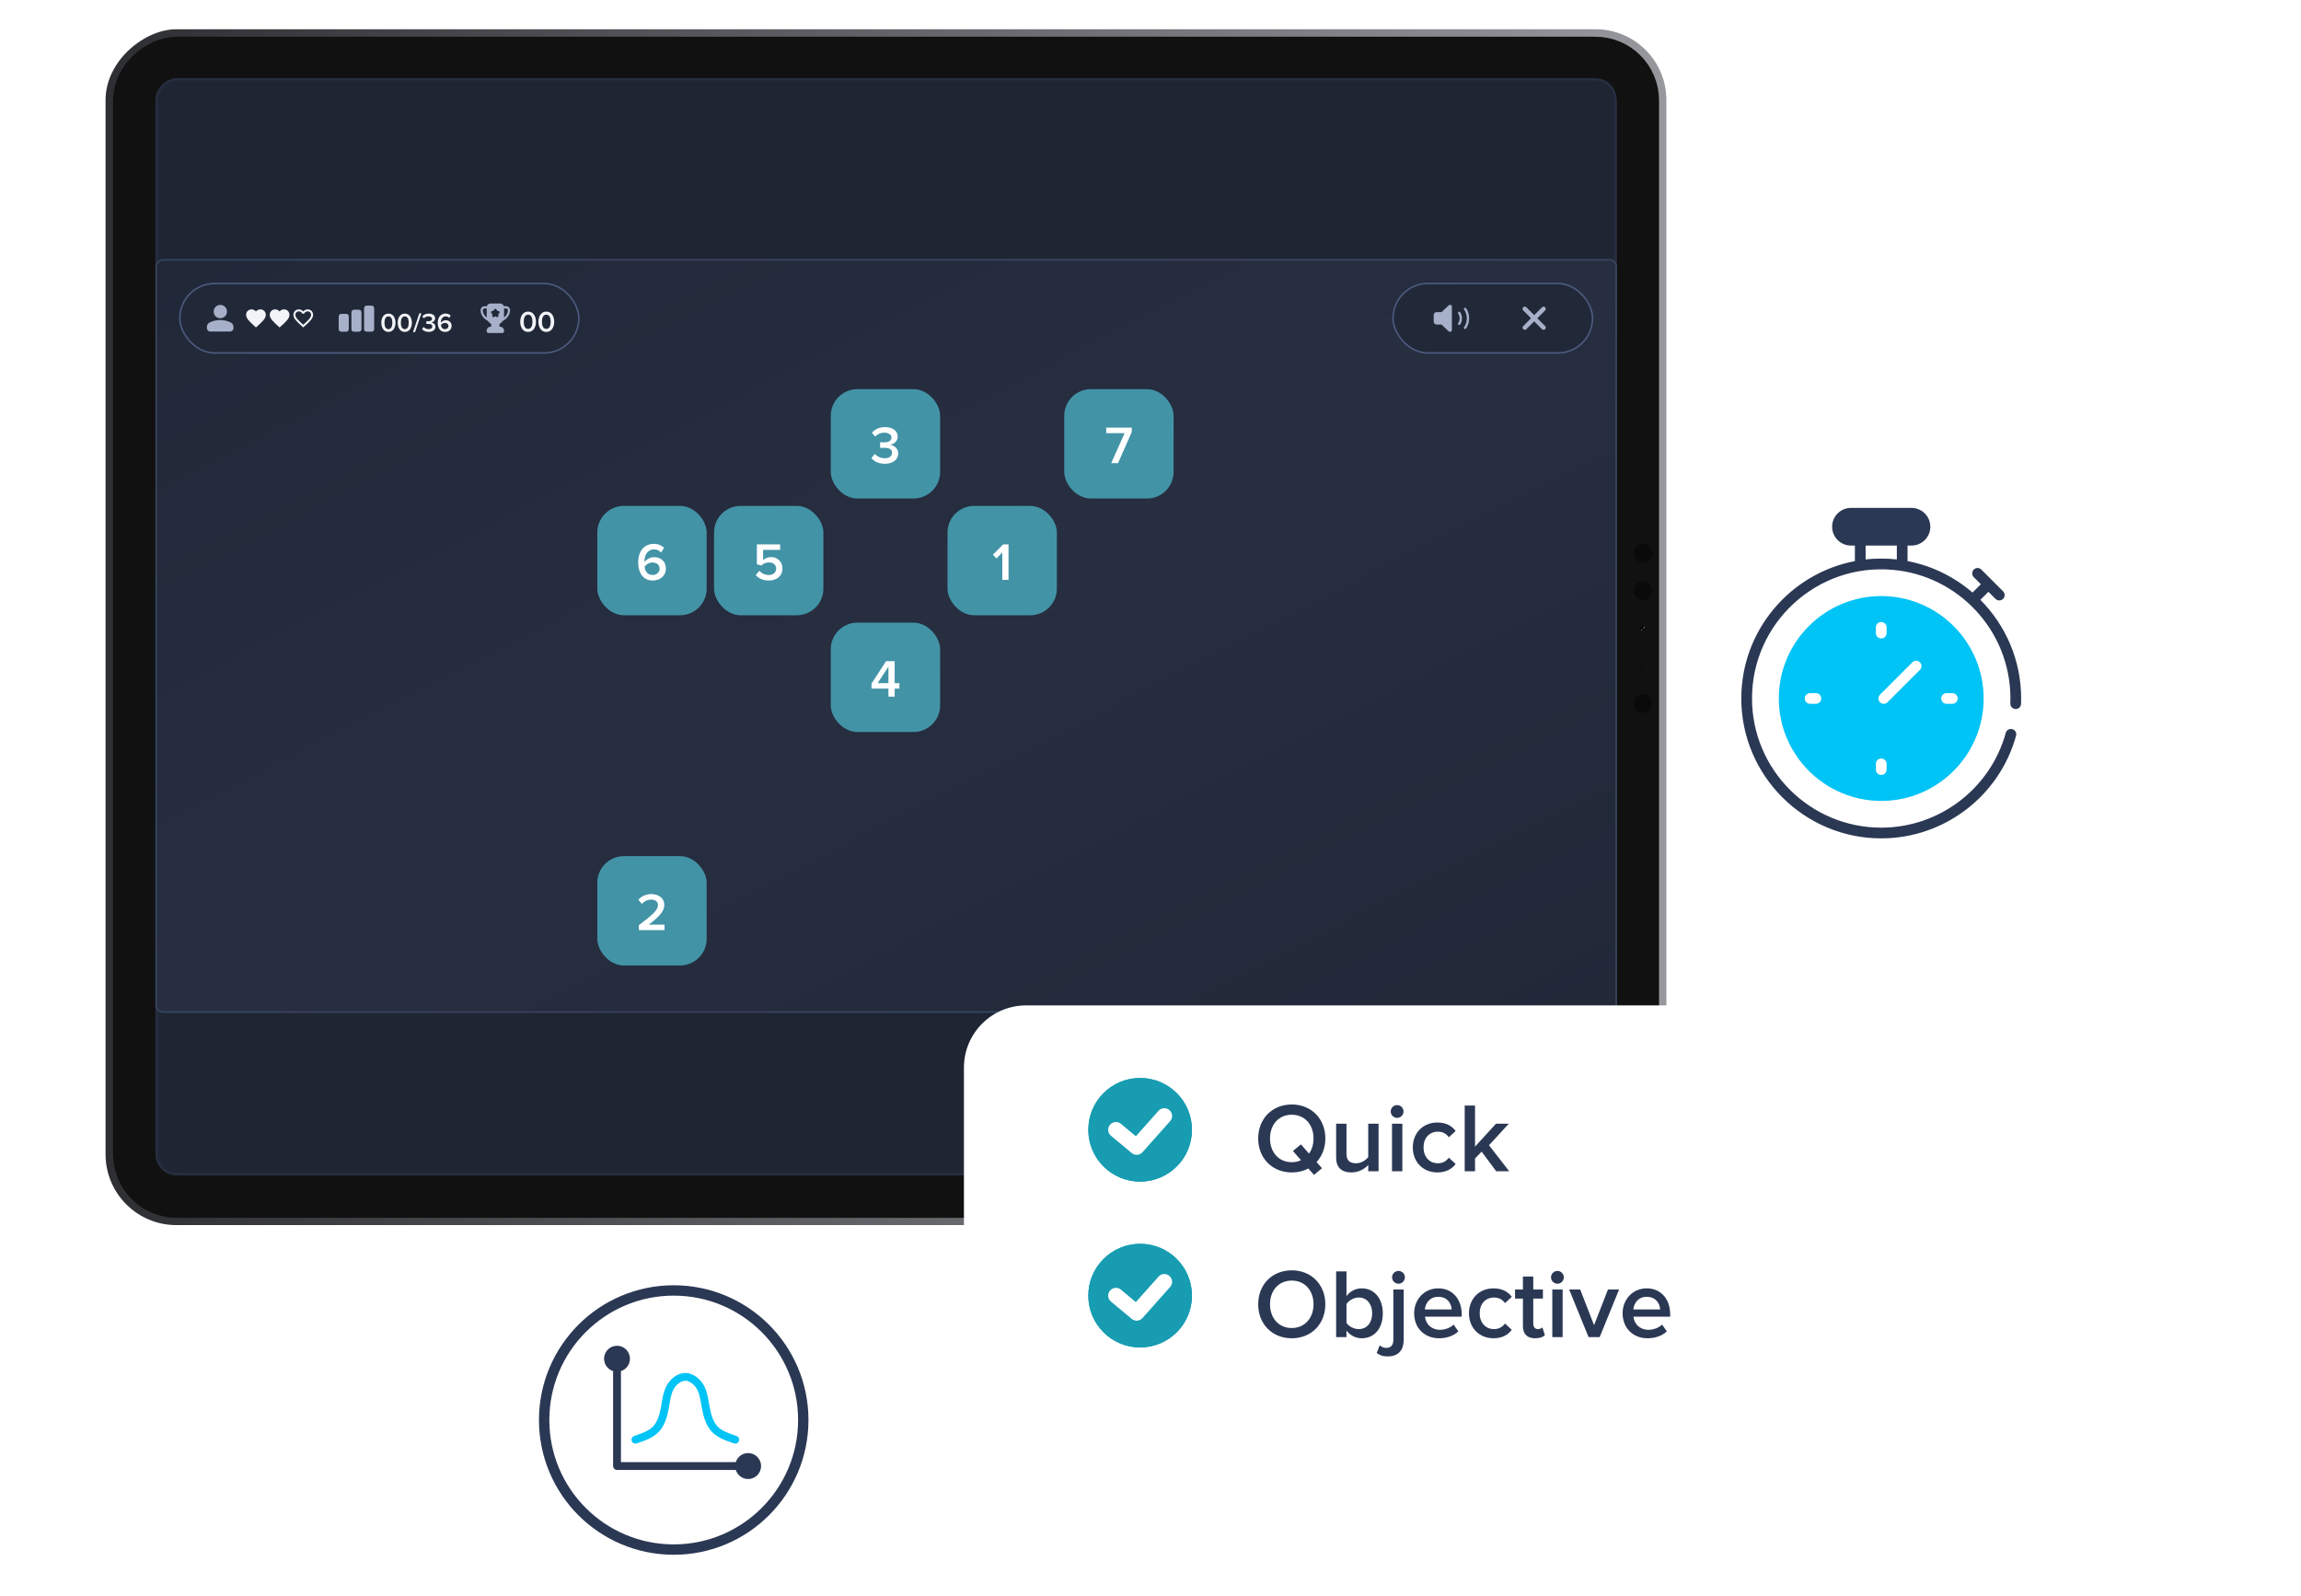 <svg width="222" height="154" viewBox="0 0 222 154" fill="none" xmlns="http://www.w3.org/2000/svg">
<rect x="160.431" y="3.164" width="114.69" height="149.905" rx="6.489" transform="rotate(90 160.431 3.164)" fill="url(#paint0_linear_507_3849)" stroke="url(#paint1_linear_507_3849)" stroke-width="0.683"/>
<rect x="158.005" y="5.602" width="109.835" height="145.04" rx="4.088" transform="rotate(90 158.005 5.602)" stroke="#111111" stroke-width="4.118"/>
<rect x="155.853" y="7.65" width="105.637" height="140.739" rx="1.935" transform="rotate(90 155.853 7.65)" fill="#1F2533" stroke="#262E40" stroke-width="0.228"/>
<g filter="url(#filter0_iiii_507_3849)">
<rect x="161" y="104.823" width="6.573" height="0.227" transform="rotate(90 161 104.823)" fill="#C7C8C9"/>
</g>
<g filter="url(#filter1_iiii_507_3849)">
<rect x="150.325" y="118.423" width="5.451" height="0.227" transform="rotate(-180 150.325 118.423)" fill="#696969"/>
</g>
<g filter="url(#filter2_iiii_507_3849)">
<rect x="143.965" y="118.423" width="5.451" height="0.227" transform="rotate(-180 143.965 118.423)" fill="#696969"/>
</g>
<g filter="url(#filter3_ii_507_3849)">
<ellipse cx="158.501" cy="60.623" rx="0.227" ry="0.227" transform="rotate(90 158.501 60.623)" fill="black"/>
</g>
<g filter="url(#filter4_f_507_3849)">
<ellipse cx="158.615" cy="60.555" rx="0.068" ry="0.068" transform="rotate(90 158.615 60.555)" fill="white" fill-opacity="0.66"/>
</g>
<g filter="url(#filter5_f_507_3849)">
<ellipse cx="158.41" cy="60.759" rx="0.045" ry="0.045" transform="rotate(90 158.41 60.759)" fill="white"/>
</g>
<ellipse cx="158.501" cy="56.996" rx="0.907" ry="0.909" transform="rotate(90 158.501 56.996)" fill="#0A0A0A"/>
<ellipse cx="158.502" cy="53.37" rx="0.907" ry="0.909" transform="rotate(90 158.502 53.37)" fill="#0A0A0A"/>
<ellipse cx="158.501" cy="67.876" rx="0.907" ry="0.909" transform="rotate(90 158.501 67.876)" fill="#0A0A0A"/>
<ellipse cx="158.388" cy="64.363" rx="0.113" ry="0.114" transform="rotate(90 158.388 64.363)" fill="#0A0A0A"/>
<path d="M178.333 63.238L181.032 65.937" stroke="#F4F4F4" stroke-width="1.349" stroke-linecap="round" stroke-linejoin="round"/>
<path d="M181.032 63.238L178.333 65.937" stroke="#F4F4F4" stroke-width="1.349" stroke-linecap="round" stroke-linejoin="round"/>
<g clip-path="url(#clip0_507_3849)">
<rect x="15" y="97.71" width="72.71" height="141" rx="0.713" transform="rotate(-90 15 97.71)" fill="url(#paint2_linear_507_3849)"/>
<rect x="134.401" y="27.352" width="19.247" height="6.701" rx="3.35" fill="#212838" stroke="#4D5C80" stroke-width="0.143"/>
<g clip-path="url(#clip1_507_3849)">
<path d="M139.91 32.014C140.007 32.014 140.077 31.943 140.077 31.847V29.581C140.077 29.486 140.007 29.406 139.908 29.406C139.838 29.406 139.791 29.438 139.716 29.509L139.089 30.101C139.079 30.11 139.066 30.114 139.052 30.114H138.63C138.43 30.114 138.322 30.223 138.322 30.436V30.988C138.322 31.201 138.43 31.31 138.63 31.31H139.052C139.066 31.31 139.079 31.315 139.089 31.323L139.716 31.921C139.784 31.985 139.841 32.014 139.91 32.014ZM141.284 31.724C141.34 31.761 141.408 31.747 141.448 31.69C141.635 31.428 141.743 31.08 141.743 30.716C141.743 30.351 141.637 30.003 141.448 29.742C141.407 29.686 141.34 29.672 141.284 29.709C141.23 29.746 141.222 29.815 141.265 29.877C141.419 30.104 141.515 30.402 141.515 30.716C141.515 31.03 141.422 31.332 141.263 31.556C141.223 31.617 141.23 31.687 141.284 31.724ZM140.717 31.34C140.766 31.374 140.835 31.363 140.877 31.308C140.987 31.158 141.054 30.939 141.054 30.716C141.054 30.493 140.986 30.276 140.877 30.124C140.835 30.068 140.767 30.057 140.717 30.091C140.655 30.132 140.648 30.205 140.693 30.267C140.776 30.378 140.825 30.547 140.825 30.716C140.825 30.885 140.773 31.055 140.692 31.167C140.649 31.228 140.656 31.297 140.717 31.34" fill="#A6B0C9"/>
</g>
<g clip-path="url(#clip2_507_3849)">
<path d="M146.958 29.645C146.998 29.605 147.053 29.582 147.109 29.582C147.166 29.582 147.22 29.605 147.261 29.645L148.017 30.401L148.773 29.645C148.813 29.606 148.867 29.584 148.923 29.585C148.979 29.585 149.033 29.608 149.073 29.647C149.112 29.687 149.135 29.741 149.135 29.797C149.136 29.853 149.114 29.907 149.075 29.947L148.319 30.703L149.075 31.459C149.114 31.5 149.136 31.554 149.135 31.61C149.135 31.666 149.112 31.72 149.073 31.759C149.033 31.799 148.979 31.821 148.923 31.822C148.867 31.822 148.813 31.801 148.773 31.762L148.017 31.006L147.261 31.762C147.22 31.801 147.166 31.822 147.11 31.822C147.054 31.821 147 31.799 146.961 31.759C146.921 31.72 146.899 31.666 146.898 31.61C146.898 31.554 146.919 31.5 146.958 31.459L147.714 30.703L146.958 29.947C146.918 29.907 146.896 29.852 146.896 29.796C146.896 29.739 146.918 29.685 146.958 29.645Z" fill="#A6B0C9"/>
</g>
<rect x="17.352" y="27.352" width="38.493" height="6.701" rx="3.35" fill="#212838" stroke="#4D5C80" stroke-width="0.143"/>
<path d="M50.95 32.026C50.417 32.026 50.189 31.522 50.189 31.043C50.189 30.564 50.417 30.062 50.95 30.062C51.484 30.062 51.712 30.564 51.712 31.043C51.712 31.522 51.484 32.026 50.95 32.026ZM50.95 31.73C51.261 31.73 51.373 31.405 51.373 31.043C51.373 30.681 51.261 30.358 50.95 30.358C50.64 30.358 50.529 30.681 50.529 31.043C50.529 31.405 50.64 31.73 50.95 31.73ZM52.708 32.026C52.174 32.026 51.946 31.522 51.946 31.043C51.946 30.564 52.174 30.062 52.708 30.062C53.241 30.062 53.469 30.564 53.469 31.043C53.469 31.522 53.241 32.026 52.708 32.026ZM52.708 31.73C53.018 31.73 53.13 31.405 53.13 31.043C53.13 30.681 53.018 30.358 52.708 30.358C52.397 30.358 52.285 30.681 52.285 31.043C52.285 31.405 52.397 31.73 52.708 31.73Z" fill="#F2F4F7"/>
<g clip-path="url(#clip3_507_3849)">
<path d="M49.085 29.641C49.049 29.607 49.006 29.581 48.959 29.564C48.913 29.547 48.863 29.54 48.814 29.542H48.611C48.589 29.478 48.551 29.421 48.501 29.377C48.464 29.343 48.421 29.317 48.374 29.3C48.327 29.283 48.277 29.276 48.227 29.278H47.36C47.308 29.275 47.257 29.282 47.208 29.299C47.159 29.316 47.114 29.342 47.075 29.377C47.026 29.421 46.989 29.478 46.969 29.542H46.768C46.718 29.539 46.668 29.547 46.62 29.563C46.573 29.58 46.53 29.607 46.493 29.64C46.454 29.675 46.423 29.717 46.401 29.764C46.379 29.811 46.367 29.861 46.365 29.913C46.367 30.098 46.416 30.278 46.507 30.438C46.599 30.602 46.728 30.741 46.884 30.846L47.004 30.928L47.095 30.983C47.17 31.101 47.272 31.198 47.392 31.269V31.52H47.337C47.235 31.52 47.138 31.56 47.066 31.632C46.994 31.705 46.953 31.803 46.953 31.905V31.952C46.953 31.975 46.958 31.998 46.966 32.02C46.975 32.041 46.988 32.061 47.004 32.077C47.038 32.111 47.083 32.129 47.13 32.129H48.451C48.486 32.129 48.521 32.119 48.55 32.099C48.579 32.08 48.602 32.052 48.615 32.02C48.623 31.998 48.628 31.975 48.628 31.952V31.905C48.628 31.803 48.587 31.705 48.515 31.633C48.48 31.597 48.437 31.568 48.391 31.549C48.344 31.53 48.294 31.52 48.244 31.52H48.188V31.267C48.309 31.197 48.411 31.099 48.487 30.982L48.581 30.925L48.696 30.846C48.852 30.741 48.981 30.601 49.074 30.437C49.166 30.275 49.215 30.092 49.216 29.906C49.209 29.804 49.162 29.709 49.085 29.641ZM46.693 30.335C46.623 30.209 46.585 30.066 46.584 29.922C46.586 29.887 46.598 29.854 46.619 29.827C46.64 29.799 46.669 29.779 46.701 29.767C46.723 29.76 46.746 29.757 46.768 29.759H46.955V30.521C46.956 30.561 46.959 30.602 46.965 30.642C46.853 30.56 46.761 30.456 46.693 30.335ZM48.198 30.161C48.194 30.185 48.182 30.207 48.164 30.224L48.07 30.315L48.093 30.447C48.097 30.47 48.094 30.494 48.085 30.515C48.077 30.537 48.062 30.556 48.044 30.571C48.023 30.584 48.001 30.592 47.977 30.593H47.968C47.947 30.593 47.927 30.588 47.908 30.578L47.792 30.517L47.674 30.578C47.653 30.59 47.629 30.595 47.606 30.592C47.582 30.591 47.559 30.583 47.54 30.569C47.521 30.555 47.506 30.536 47.498 30.514C47.489 30.491 47.486 30.467 47.49 30.444L47.512 30.312L47.418 30.221C47.401 30.205 47.389 30.183 47.384 30.16C47.376 30.137 47.376 30.112 47.384 30.089C47.39 30.066 47.404 30.047 47.422 30.033C47.44 30.017 47.462 30.006 47.486 30.003L47.614 29.985L47.675 29.863C47.685 29.842 47.701 29.825 47.721 29.813C47.741 29.801 47.764 29.794 47.788 29.794C47.811 29.794 47.834 29.801 47.854 29.813C47.875 29.825 47.892 29.843 47.901 29.865L47.961 29.984L48.093 30.003C48.116 30.007 48.138 30.017 48.156 30.032C48.173 30.048 48.187 30.068 48.194 30.09C48.203 30.112 48.204 30.136 48.198 30.158V30.161ZM48.891 30.335C48.822 30.455 48.73 30.559 48.619 30.642C48.625 30.601 48.628 30.559 48.629 30.518V29.759H48.819C48.842 29.757 48.865 29.761 48.886 29.768C48.907 29.776 48.927 29.788 48.943 29.803C48.976 29.832 48.996 29.872 49 29.915C48.999 30.062 48.961 30.206 48.891 30.335Z" fill="#A6B0C9"/>
</g>
<path d="M37.474 32.023C36.994 32.023 36.789 31.569 36.789 31.138C36.789 30.706 36.994 30.255 37.474 30.255C37.954 30.255 38.159 30.706 38.159 31.138C38.159 31.569 37.954 32.023 37.474 32.023ZM37.474 31.756C37.754 31.756 37.854 31.463 37.854 31.138C37.854 30.812 37.754 30.522 37.474 30.522C37.194 30.522 37.094 30.812 37.094 31.138C37.094 31.463 37.194 31.756 37.474 31.756ZM39.055 32.023C38.575 32.023 38.37 31.569 38.37 31.138C38.37 30.706 38.575 30.255 39.055 30.255C39.535 30.255 39.74 30.706 39.74 31.138C39.74 31.569 39.535 32.023 39.055 32.023ZM39.055 31.756C39.335 31.756 39.435 31.463 39.435 31.138C39.435 30.812 39.335 30.522 39.055 30.522C38.776 30.522 38.675 30.812 38.675 31.138C38.675 31.463 38.776 31.756 39.055 31.756ZM40.046 32.044H39.846L40.454 30.229H40.654L40.046 32.044ZM41.364 32.023C41.059 32.023 40.833 31.9 40.717 31.746L40.879 31.548C40.989 31.677 41.171 31.756 41.354 31.756C41.579 31.756 41.71 31.653 41.71 31.494C41.71 31.325 41.574 31.253 41.331 31.253C41.259 31.253 41.159 31.253 41.133 31.256V30.986C41.164 30.989 41.264 30.989 41.331 30.989C41.531 30.989 41.682 30.919 41.682 30.763C41.682 30.604 41.528 30.522 41.336 30.522C41.161 30.522 41.017 30.588 40.894 30.712L40.74 30.524C40.871 30.37 41.079 30.255 41.364 30.255C41.733 30.255 41.982 30.429 41.982 30.717C41.982 30.945 41.787 31.079 41.61 31.109C41.777 31.125 42.008 31.261 42.008 31.525C42.008 31.815 41.759 32.023 41.364 32.023ZM42.94 32.023C42.437 32.023 42.234 31.615 42.234 31.14C42.234 30.645 42.494 30.255 42.989 30.255C43.202 30.255 43.366 30.332 43.482 30.445L43.34 30.673C43.251 30.578 43.153 30.522 42.989 30.522C42.704 30.522 42.537 30.786 42.537 31.086C42.537 31.104 42.537 31.12 42.54 31.135C42.617 31.02 42.796 30.896 42.999 30.896C43.307 30.896 43.571 31.084 43.571 31.448C43.571 31.766 43.322 32.023 42.94 32.023ZM42.925 31.756C43.151 31.756 43.269 31.597 43.269 31.458C43.269 31.248 43.104 31.153 42.917 31.153C42.771 31.153 42.63 31.233 42.542 31.356C42.56 31.541 42.66 31.756 42.925 31.756Z" fill="#F2F4F7"/>
<g clip-path="url(#clip4_507_3849)">
<path d="M35.411 32.001H35.817C36.005 32.001 36.1 31.912 36.1 31.733V29.753C36.1 29.575 36.005 29.484 35.817 29.484H35.411C35.224 29.484 35.128 29.575 35.128 29.753V31.733C35.128 31.912 35.224 32.001 35.411 32.001ZM34.185 32.002H34.591C34.779 32.002 34.876 31.912 34.876 31.733V30.151C34.876 29.973 34.779 29.881 34.591 29.881H34.185C33.999 29.881 33.904 29.973 33.904 30.151V31.733C33.904 31.912 33.999 32.002 34.185 32.002ZM32.961 32.002H33.367C33.555 32.002 33.65 31.912 33.65 31.733V30.547C33.65 30.369 33.555 30.278 33.367 30.278H32.962C32.775 30.278 32.678 30.369 32.678 30.547V31.733C32.678 31.912 32.775 32.002 32.961 32.002Z" fill="#A6B0C9"/>
</g>
<g clip-path="url(#clip5_507_3849)">
<path d="M29.266 31.326L29.257 31.335L29.246 31.326C28.795 30.916 28.496 30.645 28.496 30.37C28.496 30.18 28.639 30.038 28.829 30.038C28.975 30.038 29.118 30.133 29.168 30.262H29.345C29.395 30.133 29.538 30.038 29.684 30.038C29.874 30.038 30.017 30.18 30.017 30.37C30.017 30.645 29.718 30.916 29.266 31.326ZM29.684 29.848C29.519 29.848 29.36 29.925 29.257 30.045C29.153 29.925 28.994 29.848 28.829 29.848C28.536 29.848 28.306 30.077 28.306 30.37C28.306 30.729 28.629 31.022 29.119 31.466L29.257 31.592L29.394 31.466C29.884 31.022 30.207 30.729 30.207 30.37C30.207 30.077 29.977 29.848 29.684 29.848Z" fill="#F2F4F7"/>
</g>
<g clip-path="url(#clip6_507_3849)">
<path d="M24.695 31.592L24.557 31.466C24.068 31.022 23.745 30.729 23.745 30.37C23.745 30.077 23.975 29.848 24.267 29.848C24.433 29.848 24.591 29.925 24.695 30.045C24.799 29.925 24.957 29.848 25.123 29.848C25.416 29.848 25.645 30.077 25.645 30.37C25.645 30.729 25.322 31.022 24.833 31.466L24.695 31.592Z" fill="#F2F4F7"/>
</g>
<g clip-path="url(#clip7_507_3849)">
<path d="M26.975 31.592L26.837 31.466C26.348 31.022 26.025 30.729 26.025 30.37C26.025 30.077 26.255 29.848 26.548 29.848C26.713 29.848 26.872 29.925 26.975 30.045C27.079 29.925 27.238 29.848 27.403 29.848C27.696 29.848 27.926 30.077 27.926 30.37C27.926 30.729 27.603 31.022 27.113 31.466L26.975 31.592Z" fill="#F2F4F7"/>
</g>
<g clip-path="url(#clip8_507_3849)">
<path d="M21.258 30.703C21.087 30.703 20.93 30.646 20.802 30.518C20.674 30.389 20.617 30.233 20.617 30.061C20.617 29.89 20.674 29.734 20.802 29.605C20.93 29.477 21.073 29.42 21.258 29.42C21.444 29.42 21.586 29.477 21.715 29.605C21.843 29.734 21.9 29.876 21.9 30.061C21.9 30.233 21.843 30.389 21.715 30.518C21.586 30.632 21.429 30.703 21.258 30.703ZM19.961 31.658V31.53C19.961 31.444 19.989 31.359 20.032 31.288C20.075 31.216 20.146 31.145 20.218 31.116C20.36 31.045 20.503 30.988 20.674 30.945C20.845 30.903 21.03 30.874 21.244 30.874C21.444 30.874 21.643 30.903 21.814 30.945C21.985 30.988 22.142 31.059 22.27 31.116C22.356 31.159 22.413 31.216 22.456 31.288C22.499 31.359 22.527 31.444 22.527 31.53V31.658C22.527 31.744 22.499 31.829 22.427 31.886C22.37 31.943 22.285 31.986 22.199 31.986H20.289C20.203 31.986 20.118 31.958 20.061 31.886C20.004 31.829 19.961 31.758 19.961 31.658Z" fill="#A6B0C9"/>
</g>
<rect x="57.628" y="82.598" width="10.55" height="10.55" rx="2.566" fill="#4393A7"/>
<path d="M64.112 89.734H61.633V89.262C62.963 88.256 63.481 87.81 63.481 87.317C63.481 86.958 63.173 86.793 62.86 86.793C62.46 86.793 62.152 86.958 61.936 87.204L61.587 86.809C61.89 86.445 62.372 86.26 62.85 86.26C63.512 86.26 64.092 86.634 64.092 87.317C64.092 87.948 63.512 88.513 62.593 89.206H64.112V89.734Z" fill="white"/>
<rect x="68.891" y="82.598" width="10.55" height="10.55" rx="2.566" fill="#262E40" fill-opacity="0.01"/>
<rect x="80.154" y="82.598" width="10.55" height="10.55" rx="2.566" fill="#262E40" fill-opacity="0.01"/>
<rect x="91.416" y="82.598" width="10.55" height="10.55" rx="2.566" fill="#262E40" fill-opacity="0.01"/>
<rect x="102.679" y="82.598" width="10.55" height="10.55" rx="2.566" fill="#262E40" fill-opacity="0.01"/>
<rect x="57.628" y="71.335" width="10.55" height="10.55" rx="2.566" fill="#262E40" fill-opacity="0.01"/>
<rect x="68.891" y="71.335" width="10.55" height="10.55" rx="2.566" fill="#262E40" fill-opacity="0.01"/>
<rect x="80.154" y="71.335" width="10.55" height="10.55" rx="2.566" fill="#262E40" fill-opacity="0.01"/>
<rect x="91.416" y="71.335" width="10.55" height="10.55" rx="2.566" fill="#262E40" fill-opacity="0.01"/>
<rect x="102.679" y="71.335" width="10.55" height="10.55" rx="2.566" fill="#262E40" fill-opacity="0.01"/>
<rect x="57.628" y="60.072" width="10.55" height="10.55" rx="2.566" fill="#262E40" fill-opacity="0.01"/>
<rect x="68.891" y="60.072" width="10.55" height="10.55" rx="2.566" fill="#262E40" fill-opacity="0.01"/>
<rect x="80.154" y="60.072" width="10.55" height="10.55" rx="2.566" fill="#4393A7"/>
<rect x="91.416" y="60.072" width="10.55" height="10.55" rx="2.566" fill="#262E40" fill-opacity="0.01"/>
<rect x="102.679" y="60.072" width="10.55" height="10.55" rx="2.566" fill="#262E40" fill-opacity="0.01"/>
<rect x="57.628" y="48.809" width="10.55" height="10.55" rx="2.566" fill="#4393A7"/>
<rect x="68.891" y="48.809" width="10.55" height="10.55" rx="2.566" fill="#4393A7"/>
<rect x="80.154" y="48.809" width="10.55" height="10.55" rx="2.566" fill="#262E40" fill-opacity="0.01"/>
<rect x="91.416" y="48.809" width="10.55" height="10.55" rx="2.566" fill="#4393A7"/>
<rect x="102.679" y="48.809" width="10.55" height="10.55" rx="2.566" fill="#262E40" fill-opacity="0.01"/>
<rect x="57.628" y="37.546" width="10.55" height="10.55" rx="2.566" fill="#262E40" fill-opacity="0.01"/>
<rect x="68.891" y="37.546" width="10.55" height="10.55" rx="2.566" fill="#262E40" fill-opacity="0.01"/>
<rect x="80.154" y="37.546" width="10.55" height="10.55" rx="2.566" fill="#4393A7"/>
<rect x="91.416" y="37.546" width="10.55" height="10.55" rx="2.566" fill="#262E40" fill-opacity="0.01"/>
<rect x="102.679" y="37.546" width="10.55" height="10.55" rx="2.566" fill="#4393A7"/>
<path d="M107.866 44.683H107.209L108.503 41.788H106.727V41.259H109.196V41.675L107.866 44.683Z" fill="white"/>
<path d="M107.954 56.007C106.994 56.007 106.583 55.099 106.583 54.237C106.583 53.374 106.994 52.471 107.954 52.471C108.913 52.471 109.324 53.374 109.324 54.237C109.324 55.099 108.913 56.007 107.954 56.007ZM107.954 55.474C108.513 55.474 108.713 54.889 108.713 54.237C108.713 53.585 108.513 53.005 107.954 53.005C107.394 53.005 107.194 53.585 107.194 54.237C107.194 54.889 107.394 55.474 107.954 55.474Z" fill="#262E40" fill-opacity="0.01"/>
<path d="M107.954 67.27C106.994 67.27 106.583 66.362 106.583 65.499C106.583 64.637 106.994 63.734 107.954 63.734C108.913 63.734 109.324 64.637 109.324 65.499C109.324 66.362 108.913 67.27 107.954 67.27ZM107.954 66.736C108.513 66.736 108.713 66.151 108.713 65.499C108.713 64.848 108.513 64.268 107.954 64.268C107.394 64.268 107.194 64.848 107.194 65.499C107.194 66.151 107.394 66.736 107.954 66.736Z" fill="#262E40" fill-opacity="0.01"/>
<path d="M107.954 78.533C106.994 78.533 106.583 77.624 106.583 76.762C106.583 75.9 106.994 74.996 107.954 74.996C108.913 74.996 109.324 75.9 109.324 76.762C109.324 77.624 108.913 78.533 107.954 78.533ZM107.954 77.999C108.513 77.999 108.713 77.414 108.713 76.762C108.713 76.11 108.513 75.53 107.954 75.53C107.394 75.53 107.194 76.11 107.194 76.762C107.194 77.414 107.394 77.999 107.954 77.999Z" fill="#262E40" fill-opacity="0.01"/>
<path d="M96.691 44.744C95.731 44.744 95.321 43.836 95.321 42.974C95.321 42.111 95.731 41.208 96.691 41.208C97.651 41.208 98.061 42.111 98.061 42.974C98.061 43.836 97.651 44.744 96.691 44.744ZM96.691 44.21C97.25 44.21 97.451 43.625 97.451 42.974C97.451 42.322 97.25 41.742 96.691 41.742C96.132 41.742 95.931 42.322 95.931 42.974C95.931 43.625 96.132 44.21 96.691 44.21Z" fill="#262E40" fill-opacity="0.01"/>
<path d="M97.303 55.946H96.702V53.303L96.143 53.883L95.794 53.518L96.779 52.523H97.303V55.946Z" fill="white"/>
<path d="M96.691 67.27C95.731 67.27 95.321 66.362 95.321 65.499C95.321 64.637 95.731 63.734 96.691 63.734C97.651 63.734 98.061 64.637 98.061 65.499C98.061 66.362 97.651 67.27 96.691 67.27ZM96.691 66.736C97.25 66.736 97.451 66.151 97.451 65.499C97.451 64.848 97.25 64.268 96.691 64.268C96.132 64.268 95.931 64.848 95.931 65.499C95.931 66.151 96.132 66.736 96.691 66.736Z" fill="#262E40" fill-opacity="0.01"/>
<path d="M96.691 78.533C95.731 78.533 95.321 77.624 95.321 76.762C95.321 75.9 95.731 74.996 96.691 74.996C97.651 74.996 98.061 75.9 98.061 76.762C98.061 77.624 97.651 78.533 96.691 78.533ZM96.691 77.999C97.25 77.999 97.451 77.414 97.451 76.762C97.451 76.11 97.25 75.53 96.691 75.53C96.132 75.53 95.931 76.11 95.931 76.762C95.931 77.414 96.132 77.999 96.691 77.999Z" fill="#262E40" fill-opacity="0.01"/>
<path d="M85.372 44.744C84.761 44.744 84.309 44.498 84.078 44.19L84.402 43.795C84.623 44.051 84.987 44.21 85.351 44.21C85.803 44.21 86.065 44.005 86.065 43.687C86.065 43.348 85.793 43.205 85.305 43.205C85.161 43.205 84.961 43.205 84.91 43.21V42.671C84.972 42.676 85.172 42.676 85.305 42.676C85.705 42.676 86.008 42.537 86.008 42.224C86.008 41.906 85.7 41.742 85.315 41.742C84.966 41.742 84.679 41.875 84.433 42.121L84.125 41.747C84.386 41.439 84.802 41.208 85.372 41.208C86.111 41.208 86.609 41.557 86.609 42.132C86.609 42.589 86.219 42.855 85.865 42.917C86.198 42.948 86.66 43.22 86.66 43.748C86.66 44.328 86.162 44.744 85.372 44.744Z" fill="white"/>
<path d="M85.428 56.007C84.469 56.007 84.058 55.099 84.058 54.237C84.058 53.374 84.469 52.471 85.428 52.471C86.388 52.471 86.799 53.374 86.799 54.237C86.799 55.099 86.388 56.007 85.428 56.007ZM85.428 55.474C85.988 55.474 86.188 54.889 86.188 54.237C86.188 53.585 85.988 53.005 85.428 53.005C84.869 53.005 84.669 53.585 84.669 54.237C84.669 54.889 84.869 55.474 85.428 55.474Z" fill="#262E40" fill-opacity="0.01"/>
<path d="M86.317 67.209H85.716V66.433H84.084V65.951L85.49 63.785H86.317V65.905H86.773V66.433H86.317V67.209ZM85.716 65.905V64.324L84.674 65.905H85.716Z" fill="white"/>
<path d="M85.428 78.533C84.469 78.533 84.058 77.624 84.058 76.762C84.058 75.9 84.469 74.996 85.428 74.996C86.388 74.996 86.799 75.9 86.799 76.762C86.799 77.624 86.388 78.533 85.428 78.533ZM85.428 77.999C85.988 77.999 86.188 77.414 86.188 76.762C86.188 76.11 85.988 75.53 85.428 75.53C84.869 75.53 84.669 76.11 84.669 76.762C84.669 77.414 84.869 77.999 85.428 77.999Z" fill="#262E40" fill-opacity="0.01"/>
<path d="M74.166 44.744C73.206 44.744 72.795 43.836 72.795 42.974C72.795 42.111 73.206 41.208 74.166 41.208C75.125 41.208 75.536 42.111 75.536 42.974C75.536 43.836 75.125 44.744 74.166 44.744ZM74.166 44.21C74.725 44.21 74.925 43.625 74.925 42.974C74.925 42.322 74.725 41.742 74.166 41.742C73.606 41.742 73.406 42.322 73.406 42.974C73.406 43.625 73.606 44.21 74.166 44.21Z" fill="#262E40" fill-opacity="0.01"/>
<path d="M74.188 56.007C73.597 56.007 73.192 55.807 72.915 55.479L73.259 55.068C73.49 55.33 73.798 55.474 74.183 55.474C74.614 55.474 74.886 55.207 74.886 54.873C74.886 54.504 74.619 54.262 74.198 54.262C73.905 54.262 73.664 54.355 73.449 54.56L73.023 54.437V52.523H75.266V53.051H73.623V54.042C73.787 53.877 74.07 53.744 74.398 53.744C74.973 53.744 75.491 54.149 75.491 54.847C75.491 55.561 74.952 56.007 74.188 56.007Z" fill="white"/>
<path d="M74.166 67.27C73.206 67.27 72.795 66.362 72.795 65.499C72.795 64.637 73.206 63.734 74.166 63.734C75.125 63.734 75.536 64.637 75.536 65.499C75.536 66.362 75.125 67.27 74.166 67.27ZM74.166 66.736C74.725 66.736 74.925 66.151 74.925 65.499C74.925 64.848 74.725 64.268 74.166 64.268C73.606 64.268 73.406 64.848 73.406 65.499C73.406 66.151 73.606 66.736 74.166 66.736Z" fill="#262E40" fill-opacity="0.01"/>
<path d="M74.166 78.533C73.206 78.533 72.795 77.624 72.795 76.762C72.795 75.9 73.206 74.996 74.166 74.996C75.125 74.996 75.536 75.9 75.536 76.762C75.536 77.624 75.125 78.533 74.166 78.533ZM74.166 77.999C74.725 77.999 74.925 77.414 74.925 76.762C74.925 76.11 74.725 75.53 74.166 75.53C73.606 75.53 73.406 76.11 73.406 76.762C73.406 77.414 73.606 77.999 74.166 77.999Z" fill="#262E40" fill-opacity="0.01"/>
<path d="M62.902 44.744C61.943 44.744 61.532 43.836 61.532 42.974C61.532 42.111 61.943 41.208 62.902 41.208C63.862 41.208 64.273 42.111 64.273 42.974C64.273 43.836 63.862 44.744 62.902 44.744ZM62.902 44.21C63.462 44.21 63.662 43.625 63.662 42.974C63.662 42.322 63.462 41.742 62.902 41.742C62.343 41.742 62.143 42.322 62.143 42.974C62.143 43.625 62.343 44.21 62.902 44.21Z" fill="#262E40" fill-opacity="0.01"/>
<path d="M62.984 56.007C61.978 56.007 61.572 55.191 61.572 54.242C61.572 53.251 62.09 52.471 63.081 52.471C63.507 52.471 63.836 52.625 64.067 52.851L63.784 53.308C63.605 53.118 63.41 53.005 63.081 53.005C62.511 53.005 62.178 53.533 62.178 54.134C62.178 54.17 62.178 54.201 62.183 54.232C62.337 54.001 62.696 53.754 63.102 53.754C63.718 53.754 64.246 54.129 64.246 54.858C64.246 55.494 63.748 56.007 62.984 56.007ZM62.953 55.474C63.404 55.474 63.641 55.155 63.641 54.878C63.641 54.457 63.312 54.267 62.937 54.267C62.645 54.267 62.362 54.427 62.188 54.673C62.224 55.042 62.424 55.474 62.953 55.474Z" fill="white"/>
<path d="M62.902 67.27C61.943 67.27 61.532 66.362 61.532 65.499C61.532 64.637 61.943 63.734 62.902 63.734C63.862 63.734 64.273 64.637 64.273 65.499C64.273 66.362 63.862 67.27 62.902 67.27ZM62.902 66.736C63.462 66.736 63.662 66.151 63.662 65.499C63.662 64.848 63.462 64.268 62.902 64.268C62.343 64.268 62.143 64.848 62.143 65.499C62.143 66.151 62.343 66.736 62.902 66.736Z" fill="#262E40" fill-opacity="0.01"/>
<path d="M62.902 78.533C61.943 78.533 61.532 77.624 61.532 76.762C61.532 75.9 61.943 74.996 62.902 74.996C63.862 74.996 64.273 75.9 64.273 76.762C64.273 77.624 63.862 78.533 62.902 78.533ZM62.902 77.999C63.462 77.999 63.662 77.414 63.662 76.762C63.662 76.11 63.462 75.53 62.902 75.53C62.343 75.53 62.143 76.11 62.143 76.762C62.143 77.414 62.343 77.999 62.902 77.999Z" fill="#262E40" fill-opacity="0.01"/>
</g>
<rect x="15.071" y="97.639" width="72.567" height="140.857" rx="0.642" transform="rotate(-90 15.071 97.639)" stroke="#3A4661" stroke-width="0.143"/>
<g filter="url(#filter6_d_507_3849)">
<rect x="93" y="96" width="96" height="43" rx="6" fill="white"/>
</g>
<path d="M124.629 113.114C122.729 113.114 121.39 111.727 121.39 109.836C121.39 107.946 122.729 106.559 124.629 106.559C126.529 106.559 127.869 107.946 127.869 109.836C127.869 110.748 127.555 111.537 127.023 112.116L127.546 112.705L126.776 113.352L126.225 112.734C125.769 112.981 125.228 113.114 124.629 113.114ZM124.629 112.126C124.962 112.126 125.256 112.059 125.522 111.936L124.743 111.043L125.513 110.406L126.292 111.299C126.577 110.91 126.729 110.397 126.729 109.836C126.729 108.525 125.902 107.547 124.629 107.547C123.347 107.547 122.53 108.525 122.53 109.836C122.53 111.138 123.347 112.126 124.629 112.126ZM133.005 113H132.007V112.392C131.675 112.762 131.105 113.114 130.383 113.114C129.395 113.114 128.91 112.601 128.91 111.66V108.411H129.908V111.299C129.908 112.012 130.269 112.23 130.829 112.23C131.333 112.23 131.77 111.945 132.007 111.632V108.411H133.005V113ZM134.794 107.851C134.462 107.851 134.177 107.575 134.177 107.233C134.177 106.891 134.462 106.616 134.794 106.616C135.136 106.616 135.412 106.891 135.412 107.233C135.412 107.575 135.136 107.851 134.794 107.851ZM135.298 113H134.3V108.411H135.298V113ZM138.682 113.114C137.285 113.114 136.307 112.097 136.307 110.701C136.307 109.314 137.285 108.297 138.682 108.297C139.575 108.297 140.116 108.677 140.439 109.114L139.784 109.722C139.527 109.361 139.176 109.181 138.729 109.181C137.893 109.181 137.342 109.808 137.342 110.701C137.342 111.594 137.893 112.23 138.729 112.23C139.176 112.23 139.527 112.04 139.784 111.689L140.439 112.297C140.116 112.734 139.575 113.114 138.682 113.114ZM145.608 113H144.354L142.948 111.109L142.311 111.765V113H141.314V106.663H142.311V110.625L144.335 108.411H145.57L143.66 110.492L145.608 113Z" fill="#2B3854"/>
<path d="M124.629 129.114C122.729 129.114 121.39 127.727 121.39 125.836C121.39 123.946 122.729 122.559 124.629 122.559C126.529 122.559 127.869 123.946 127.869 125.836C127.869 127.727 126.529 129.114 124.629 129.114ZM124.629 128.126C125.902 128.126 126.729 127.138 126.729 125.836C126.729 124.525 125.902 123.547 124.629 123.547C123.347 123.547 122.53 124.525 122.53 125.836C122.53 127.138 123.347 128.126 124.629 128.126ZM129.908 127.622C130.126 127.964 130.62 128.23 131.086 128.23C131.884 128.23 132.387 127.604 132.387 126.71C132.387 125.817 131.884 125.181 131.086 125.181C130.62 125.181 130.126 125.466 129.908 125.808V127.622ZM129.908 129H128.91V122.663H129.908V125.048C130.269 124.563 130.801 124.297 131.38 124.297C132.558 124.297 133.413 125.228 133.413 126.71C133.413 128.221 132.549 129.114 131.38 129.114C130.782 129.114 130.259 128.829 129.908 128.373V129ZM134.924 123.851C134.592 123.851 134.307 123.575 134.307 123.233C134.307 122.891 134.592 122.616 134.924 122.616C135.266 122.616 135.542 122.891 135.542 123.233C135.542 123.575 135.266 123.851 134.924 123.851ZM133.908 130.862C133.376 130.862 133.138 130.758 132.825 130.53L133.119 129.789C133.29 129.941 133.471 130.045 133.756 130.045C134.145 130.045 134.43 129.808 134.43 129.266V124.411H135.428V129.266C135.428 130.245 134.915 130.862 133.908 130.862ZM138.84 129.114C137.463 129.114 136.437 128.154 136.437 126.701C136.437 125.371 137.406 124.297 138.764 124.297C140.142 124.297 141.025 125.352 141.025 126.796V127.033H137.482C137.558 127.727 138.08 128.297 138.945 128.297C139.391 128.297 139.923 128.116 140.246 127.793L140.702 128.449C140.246 128.886 139.572 129.114 138.84 129.114ZM140.056 126.33C140.037 125.789 139.667 125.114 138.764 125.114C137.909 125.114 137.52 125.77 137.472 126.33H140.056ZM144.1 129.114C142.703 129.114 141.725 128.097 141.725 126.701C141.725 125.314 142.703 124.297 144.1 124.297C144.993 124.297 145.534 124.677 145.857 125.114L145.202 125.722C144.945 125.361 144.594 125.181 144.147 125.181C143.311 125.181 142.76 125.808 142.76 126.701C142.76 127.594 143.311 128.23 144.147 128.23C144.594 128.23 144.945 128.04 145.202 127.689L145.857 128.297C145.534 128.734 144.993 129.114 144.1 129.114ZM148.109 129.114C147.34 129.114 146.931 128.696 146.931 127.936V125.285H146.171V124.411H146.931V123.157H147.929V124.411H148.86V125.285H147.929V127.689C147.929 128.002 148.081 128.23 148.366 128.23C148.556 128.23 148.736 128.154 148.812 128.069L149.05 128.819C148.869 128.99 148.575 129.114 148.109 129.114ZM150.26 123.851C149.927 123.851 149.642 123.575 149.642 123.233C149.642 122.891 149.927 122.616 150.26 122.616C150.602 122.616 150.877 122.891 150.877 123.233C150.877 123.575 150.602 123.851 150.26 123.851ZM150.763 129H149.766V124.411H150.763V129ZM154.337 129H153.264L151.392 124.411H152.456L153.796 127.85L155.135 124.411H156.209L154.337 129ZM158.953 129.114C157.576 129.114 156.55 128.154 156.55 126.701C156.55 125.371 157.519 124.297 158.877 124.297C160.255 124.297 161.138 125.352 161.138 126.796V127.033H157.595C157.671 127.727 158.193 128.297 159.058 128.297C159.504 128.297 160.036 128.116 160.359 127.793L160.815 128.449C160.359 128.886 159.685 129.114 158.953 129.114ZM160.169 126.33C160.15 125.789 159.78 125.114 158.877 125.114C158.022 125.114 157.633 125.77 157.585 126.33H160.169Z" fill="#2B3854"/>
<ellipse cx="110" cy="109" rx="5" ry="5" fill="#179CB1"/>
<path d="M107.667 108.667L109.667 110.667L112.667 107.334" stroke="white" stroke-width="2" stroke-linecap="round" stroke-linejoin="round"/>
<ellipse cx="110" cy="109" rx="5" ry="5" fill="#179CB1"/>
<path d="M107.667 109L109.666 110.666L112.333 107.667" stroke="white" stroke-width="1.5" stroke-linecap="round" stroke-linejoin="round"/>
<ellipse cx="110" cy="125" rx="5" ry="5" fill="#179CB1"/>
<path d="M107.667 124.667L109.667 126.667L112.667 123.334" stroke="white" stroke-width="2" stroke-linecap="round" stroke-linejoin="round"/>
<ellipse cx="110" cy="125" rx="5" ry="5" fill="#179CB1"/>
<path d="M107.667 125L109.666 126.666L112.333 123.667" stroke="white" stroke-width="1.5" stroke-linecap="round" stroke-linejoin="round"/>
<path d="M191.066 57.87L191.841 57.095L192.523 57.777C192.73 57.979 193.056 57.979 193.257 57.777C193.459 57.576 193.459 57.25 193.257 57.048L191.159 54.95C190.957 54.748 190.631 54.748 190.43 54.95C190.228 55.151 190.228 55.482 190.43 55.684L191.112 56.366L190.306 57.167C188.554 55.657 186.403 54.582 184.041 54.133V52.634H184.418C185.421 52.634 186.238 51.822 186.238 50.82C186.238 49.817 185.421 49 184.418 49H178.582C177.579 49 176.762 49.817 176.762 50.82C176.762 51.822 177.579 52.634 178.582 52.634H178.959V54.133C172.725 55.327 168 60.812 168 67.387C168 74.831 174.059 80.884 181.503 80.884C187.561 80.884 192.906 76.811 194.509 70.98C194.586 70.706 194.426 70.421 194.147 70.349C193.873 70.272 193.589 70.432 193.516 70.706C192.033 76.092 187.096 79.85 181.503 79.85C174.627 79.85 169.034 74.257 169.034 67.387C169.034 60.108 175.279 54.344 182.578 54.975C188.895 55.502 193.966 60.827 193.966 67.387C193.966 67.552 193.961 67.713 193.956 67.873C193.945 68.157 194.173 68.395 194.457 68.405C194.762 68.421 194.979 68.188 194.99 67.904C194.995 67.733 195 67.563 195 67.387C195 63.681 193.496 60.315 191.066 57.87ZM183.007 53.972C182.014 53.864 180.96 53.864 179.993 53.972V52.634H183.007V53.972Z" fill="#2B3854"/>
<path d="M181.503 57.508C176.054 57.508 171.619 61.938 171.619 67.387C171.619 72.836 176.054 77.271 181.503 77.271C186.951 77.271 191.381 72.836 191.381 67.387C191.381 61.938 186.951 57.508 181.503 57.508ZM180.986 60.527C180.986 60.238 181.213 60.01 181.503 60.01C181.787 60.01 182.019 60.238 182.019 60.527V61.08C182.019 61.37 181.787 61.597 181.503 61.597C181.213 61.597 180.986 61.37 180.986 61.08V60.527ZM175.196 67.904H174.638C174.353 67.904 174.121 67.671 174.121 67.387C174.121 67.103 174.353 66.87 174.638 66.87H175.196C175.48 66.87 175.713 67.103 175.713 67.387C175.713 67.671 175.48 67.904 175.196 67.904ZM182.02 74.252C182.02 74.536 181.787 74.769 181.503 74.769C181.213 74.769 180.986 74.536 180.986 74.252V73.694C180.986 73.41 181.213 73.177 181.503 73.177C181.787 73.177 182.02 73.41 182.02 73.694V74.252ZM185.235 64.627L182.107 67.754C181.906 67.956 181.58 67.956 181.378 67.754C181.177 67.552 181.177 67.227 181.378 67.025L184.501 63.898C184.702 63.696 185.033 63.696 185.235 63.898C185.436 64.099 185.436 64.425 185.235 64.627ZM188.362 67.904H187.804C187.52 67.904 187.287 67.671 187.287 67.387C187.287 67.103 187.52 66.87 187.804 66.87H188.362C188.647 66.87 188.879 67.103 188.879 67.387C188.879 67.671 188.647 67.904 188.362 67.904Z" fill="#00C3F6"/>
<circle cx="65" cy="137" r="12.5" stroke="#2B3854"/>
<path d="M61.102 138.968C61.141 139.079 61.264 139.144 61.371 139.101C62.131 138.848 62.912 138.583 63.438 138.03C64.001 137.44 64.223 136.562 64.356 135.864C64.381 135.723 64.407 135.581 64.428 135.444C64.543 134.768 64.65 134.126 65.056 133.637C65.295 133.351 65.696 133.047 66.119 133.047C66.542 133.047 66.943 133.351 67.182 133.637C67.588 134.126 67.699 134.768 67.814 135.444C67.84 135.586 67.861 135.723 67.886 135.864C68.019 136.562 68.241 137.435 68.805 138.03C69.33 138.583 70.115 138.844 70.871 139.101C70.892 139.109 70.914 139.114 70.939 139.114C71.029 139.114 71.11 139.058 71.14 138.968C71.178 138.857 71.119 138.733 71.008 138.698C70.299 138.459 69.564 138.215 69.112 137.739C68.625 137.23 68.424 136.429 68.305 135.791C68.279 135.654 68.258 135.513 68.232 135.38C68.113 134.678 67.993 133.95 67.511 133.372C67.122 132.905 66.601 132.627 66.119 132.627C65.636 132.627 65.115 132.905 64.727 133.372C64.245 133.95 64.121 134.678 64.005 135.38C63.984 135.517 63.958 135.654 63.933 135.791C63.813 136.429 63.613 137.23 63.126 137.739C62.673 138.215 61.939 138.459 61.23 138.698C61.123 138.733 61.064 138.853 61.102 138.968Z" fill="#00C3F6" stroke="#00C3F6" stroke-width="0.33"/>
<path d="M72.181 140.353C71.656 140.353 71.216 140.73 71.118 141.227H59.743V132.154C60.239 132.055 60.614 131.614 60.614 131.088C60.614 130.488 60.128 130 59.53 130C58.932 130 58.445 130.488 58.445 131.088C58.445 131.614 58.821 132.051 59.316 132.154V141.441C59.316 141.561 59.41 141.655 59.53 141.655H71.118C71.216 142.151 71.656 142.528 72.181 142.528C72.779 142.528 73.265 142.04 73.265 141.441C73.261 140.841 72.779 140.353 72.181 140.353Z" fill="#2B3854" stroke="#2B3854" stroke-width="0.33"/>
<defs>
<filter id="filter0_iiii_507_3849" x="160.773" y="104.823" width="0.227" height="6.573" filterUnits="userSpaceOnUse" color-interpolation-filters="sRGB">
<feFlood flood-opacity="0" result="BackgroundImageFix"/>
<feBlend mode="normal" in="SourceGraphic" in2="BackgroundImageFix" result="shape"/>
<feColorMatrix in="SourceAlpha" type="matrix" values="0 0 0 0 0 0 0 0 0 0 0 0 0 0 0 0 0 0 127 0" result="hardAlpha"/>
<feOffset dx="1.594"/>
<feGaussianBlur stdDeviation="0.114"/>
<feComposite in2="hardAlpha" operator="arithmetic" k2="-1" k3="1"/>
<feColorMatrix type="matrix" values="0 0 0 0 0 0 0 0 0 0 0 0 0 0 0 0 0 0 1 0"/>
<feBlend mode="normal" in2="shape" result="effect1_innerShadow_507_3849"/>
<feColorMatrix in="SourceAlpha" type="matrix" values="0 0 0 0 0 0 0 0 0 0 0 0 0 0 0 0 0 0 127 0" result="hardAlpha"/>
<feOffset dx="-1.594"/>
<feComposite in2="hardAlpha" operator="arithmetic" k2="-1" k3="1"/>
<feColorMatrix type="matrix" values="0 0 0 0 0 0 0 0 0 0 0 0 0 0 0 0 0 0 1 0"/>
<feBlend mode="normal" in2="effect1_innerShadow_507_3849" result="effect2_innerShadow_507_3849"/>
<feColorMatrix in="SourceAlpha" type="matrix" values="0 0 0 0 0 0 0 0 0 0 0 0 0 0 0 0 0 0 127 0" result="hardAlpha"/>
<feOffset dx="0.455"/>
<feGaussianBlur stdDeviation="0.114"/>
<feComposite in2="hardAlpha" operator="arithmetic" k2="-1" k3="1"/>
<feColorMatrix type="matrix" values="0 0 0 0 0.78 0 0 0 0 0.784 0 0 0 0 0.788 0 0 0 1 0"/>
<feBlend mode="normal" in2="effect2_innerShadow_507_3849" result="effect3_innerShadow_507_3849"/>
<feColorMatrix in="SourceAlpha" type="matrix" values="0 0 0 0 0 0 0 0 0 0 0 0 0 0 0 0 0 0 127 0" result="hardAlpha"/>
<feOffset dx="-0.455"/>
<feGaussianBlur stdDeviation="0.114"/>
<feComposite in2="hardAlpha" operator="arithmetic" k2="-1" k3="1"/>
<feColorMatrix type="matrix" values="0 0 0 0 0.78 0 0 0 0 0.784 0 0 0 0 0.788 0 0 0 1 0"/>
<feBlend mode="normal" in2="effect3_innerShadow_507_3849" result="effect4_innerShadow_507_3849"/>
</filter>
<filter id="filter1_iiii_507_3849" x="144.874" y="118.196" width="5.451" height="0.227" filterUnits="userSpaceOnUse" color-interpolation-filters="sRGB">
<feFlood flood-opacity="0" result="BackgroundImageFix"/>
<feBlend mode="normal" in="SourceGraphic" in2="BackgroundImageFix" result="shape"/>
<feColorMatrix in="SourceAlpha" type="matrix" values="0 0 0 0 0 0 0 0 0 0 0 0 0 0 0 0 0 0 127 0" result="hardAlpha"/>
<feOffset dy="1.594"/>
<feGaussianBlur stdDeviation="0.114"/>
<feComposite in2="hardAlpha" operator="arithmetic" k2="-1" k3="1"/>
<feColorMatrix type="matrix" values="0 0 0 0 0 0 0 0 0 0 0 0 0 0 0 0 0 0 1 0"/>
<feBlend mode="normal" in2="shape" result="effect1_innerShadow_507_3849"/>
<feColorMatrix in="SourceAlpha" type="matrix" values="0 0 0 0 0 0 0 0 0 0 0 0 0 0 0 0 0 0 127 0" result="hardAlpha"/>
<feOffset dy="-1.594"/>
<feComposite in2="hardAlpha" operator="arithmetic" k2="-1" k3="1"/>
<feColorMatrix type="matrix" values="0 0 0 0 0 0 0 0 0 0 0 0 0 0 0 0 0 0 1 0"/>
<feBlend mode="normal" in2="effect1_innerShadow_507_3849" result="effect2_innerShadow_507_3849"/>
<feColorMatrix in="SourceAlpha" type="matrix" values="0 0 0 0 0 0 0 0 0 0 0 0 0 0 0 0 0 0 127 0" result="hardAlpha"/>
<feOffset dy="0.455"/>
<feGaussianBlur stdDeviation="0.114"/>
<feComposite in2="hardAlpha" operator="arithmetic" k2="-1" k3="1"/>
<feColorMatrix type="matrix" values="0 0 0 0 0.78 0 0 0 0 0.784 0 0 0 0 0.788 0 0 0 1 0"/>
<feBlend mode="normal" in2="effect2_innerShadow_507_3849" result="effect3_innerShadow_507_3849"/>
<feColorMatrix in="SourceAlpha" type="matrix" values="0 0 0 0 0 0 0 0 0 0 0 0 0 0 0 0 0 0 127 0" result="hardAlpha"/>
<feOffset dy="-0.455"/>
<feGaussianBlur stdDeviation="0.114"/>
<feComposite in2="hardAlpha" operator="arithmetic" k2="-1" k3="1"/>
<feColorMatrix type="matrix" values="0 0 0 0 0.78 0 0 0 0 0.784 0 0 0 0 0.788 0 0 0 1 0"/>
<feBlend mode="normal" in2="effect3_innerShadow_507_3849" result="effect4_innerShadow_507_3849"/>
</filter>
<filter id="filter2_iiii_507_3849" x="138.514" y="118.196" width="5.451" height="0.227" filterUnits="userSpaceOnUse" color-interpolation-filters="sRGB">
<feFlood flood-opacity="0" result="BackgroundImageFix"/>
<feBlend mode="normal" in="SourceGraphic" in2="BackgroundImageFix" result="shape"/>
<feColorMatrix in="SourceAlpha" type="matrix" values="0 0 0 0 0 0 0 0 0 0 0 0 0 0 0 0 0 0 127 0" result="hardAlpha"/>
<feOffset dy="1.594"/>
<feGaussianBlur stdDeviation="0.114"/>
<feComposite in2="hardAlpha" operator="arithmetic" k2="-1" k3="1"/>
<feColorMatrix type="matrix" values="0 0 0 0 0 0 0 0 0 0 0 0 0 0 0 0 0 0 1 0"/>
<feBlend mode="normal" in2="shape" result="effect1_innerShadow_507_3849"/>
<feColorMatrix in="SourceAlpha" type="matrix" values="0 0 0 0 0 0 0 0 0 0 0 0 0 0 0 0 0 0 127 0" result="hardAlpha"/>
<feOffset dy="-1.594"/>
<feComposite in2="hardAlpha" operator="arithmetic" k2="-1" k3="1"/>
<feColorMatrix type="matrix" values="0 0 0 0 0 0 0 0 0 0 0 0 0 0 0 0 0 0 1 0"/>
<feBlend mode="normal" in2="effect1_innerShadow_507_3849" result="effect2_innerShadow_507_3849"/>
<feColorMatrix in="SourceAlpha" type="matrix" values="0 0 0 0 0 0 0 0 0 0 0 0 0 0 0 0 0 0 127 0" result="hardAlpha"/>
<feOffset dy="0.455"/>
<feGaussianBlur stdDeviation="0.114"/>
<feComposite in2="hardAlpha" operator="arithmetic" k2="-1" k3="1"/>
<feColorMatrix type="matrix" values="0 0 0 0 0.78 0 0 0 0 0.784 0 0 0 0 0.788 0 0 0 1 0"/>
<feBlend mode="normal" in2="effect2_innerShadow_507_3849" result="effect3_innerShadow_507_3849"/>
<feColorMatrix in="SourceAlpha" type="matrix" values="0 0 0 0 0 0 0 0 0 0 0 0 0 0 0 0 0 0 127 0" result="hardAlpha"/>
<feOffset dy="-0.455"/>
<feGaussianBlur stdDeviation="0.114"/>
<feComposite in2="hardAlpha" operator="arithmetic" k2="-1" k3="1"/>
<feColorMatrix type="matrix" values="0 0 0 0 0.78 0 0 0 0 0.784 0 0 0 0 0.788 0 0 0 1 0"/>
<feBlend mode="normal" in2="effect3_innerShadow_507_3849" result="effect4_innerShadow_507_3849"/>
</filter>
<filter id="filter3_ii_507_3849" x="158.206" y="60.397" width="0.591" height="0.453" filterUnits="userSpaceOnUse" color-interpolation-filters="sRGB">
<feFlood flood-opacity="0" result="BackgroundImageFix"/>
<feBlend mode="normal" in="SourceGraphic" in2="BackgroundImageFix" result="shape"/>
<feColorMatrix in="SourceAlpha" type="matrix" values="0 0 0 0 0 0 0 0 0 0 0 0 0 0 0 0 0 0 127 0" result="hardAlpha"/>
<feOffset dx="0.068"/>
<feGaussianBlur stdDeviation="0.046"/>
<feComposite in2="hardAlpha" operator="arithmetic" k2="-1" k3="1"/>
<feColorMatrix type="matrix" values="0 0 0 0 0.137 0 0 0 0 0.166 0 0 0 0 0.425 0 0 0 1 0"/>
<feBlend mode="normal" in2="shape" result="effect1_innerShadow_507_3849"/>
<feColorMatrix in="SourceAlpha" type="matrix" values="0 0 0 0 0 0 0 0 0 0 0 0 0 0 0 0 0 0 127 0" result="hardAlpha"/>
<feOffset dx="-0.068"/>
<feGaussianBlur stdDeviation="0.046"/>
<feComposite in2="hardAlpha" operator="arithmetic" k2="-1" k3="1"/>
<feColorMatrix type="matrix" values="0 0 0 0 0.137 0 0 0 0 0.166 0 0 0 0 0.425 0 0 0 1 0"/>
<feBlend mode="normal" in2="effect1_innerShadow_507_3849" result="effect2_innerShadow_507_3849"/>
</filter>
<filter id="filter4_f_507_3849" x="158.501" y="60.442" width="0.227" height="0.227" filterUnits="userSpaceOnUse" color-interpolation-filters="sRGB">
<feFlood flood-opacity="0" result="BackgroundImageFix"/>
<feBlend mode="normal" in="SourceGraphic" in2="BackgroundImageFix" result="shape"/>
<feGaussianBlur stdDeviation="0.023" result="effect1_foregroundBlur_507_3849"/>
</filter>
<filter id="filter5_f_507_3849" x="158.319" y="60.668" width="0.182" height="0.182" filterUnits="userSpaceOnUse" color-interpolation-filters="sRGB">
<feFlood flood-opacity="0" result="BackgroundImageFix"/>
<feBlend mode="normal" in="SourceGraphic" in2="BackgroundImageFix" result="shape"/>
<feGaussianBlur stdDeviation="0.023" result="effect1_foregroundBlur_507_3849"/>
</filter>
<filter id="filter6_d_507_3849" x="89" y="93" width="104" height="51" filterUnits="userSpaceOnUse" color-interpolation-filters="sRGB">
<feFlood flood-opacity="0" result="BackgroundImageFix"/>
<feColorMatrix in="SourceAlpha" type="matrix" values="0 0 0 0 0 0 0 0 0 0 0 0 0 0 0 0 0 0 127 0" result="hardAlpha"/>
<feOffset dy="1"/>
<feGaussianBlur stdDeviation="2"/>
<feComposite in2="hardAlpha" operator="out"/>
<feColorMatrix type="matrix" values="0 0 0 0 0 0 0 0 0 0 0 0 0 0 0 0 0 0 0.15 0"/>
<feBlend mode="normal" in2="BackgroundImageFix" result="effect1_dropShadow_507_3849"/>
<feBlend mode="normal" in="SourceGraphic" in2="effect1_dropShadow_507_3849" result="shape"/>
</filter>
<linearGradient id="paint0_linear_507_3849" x1="218.459" y1="2.823" x2="218.459" y2="153.411" gradientUnits="userSpaceOnUse">
<stop stop-color="#97989D"/>
<stop offset="1" stop-color="#2E2F32"/>
</linearGradient>
<linearGradient id="paint1_linear_507_3849" x1="218.459" y1="2.823" x2="218.459" y2="153.411" gradientUnits="userSpaceOnUse">
<stop stop-color="#97989D"/>
<stop offset="1" stop-color="#2E2F33"/>
</linearGradient>
<linearGradient id="paint2_linear_507_3849" x1="15" y1="238.71" x2="129.873" y2="179.473" gradientUnits="userSpaceOnUse">
<stop stop-color="#212838"/>
<stop offset="0.5" stop-color="#262E40"/>
<stop offset="1" stop-color="#212838"/>
</linearGradient>
<clipPath id="clip0_507_3849">
<rect x="15" y="97.71" width="72.71" height="141" rx="0.713" transform="rotate(-90 15 97.71)" fill="white"/>
</clipPath>
<clipPath id="clip1_507_3849">
<rect width="3.422" height="3.422" fill="white" transform="translate(138.322 28.992)"/>
</clipPath>
<clipPath id="clip2_507_3849">
<rect width="3.422" height="3.422" fill="white" transform="translate(146.306 28.992)"/>
</clipPath>
<clipPath id="clip3_507_3849">
<rect width="3.422" height="3.422" fill="white" transform="translate(46.08 28.992)"/>
</clipPath>
<clipPath id="clip4_507_3849">
<rect width="3.422" height="3.422" fill="white" transform="translate(32.678 28.992)"/>
</clipPath>
<clipPath id="clip5_507_3849">
<rect width="2.281" height="2.281" fill="white" transform="translate(28.116 29.562)"/>
</clipPath>
<clipPath id="clip6_507_3849">
<rect width="2.281" height="2.281" fill="white" transform="translate(23.554 29.562)"/>
</clipPath>
<clipPath id="clip7_507_3849">
<rect width="2.281" height="2.281" fill="white" transform="translate(25.835 29.562)"/>
</clipPath>
<clipPath id="clip8_507_3849">
<rect width="3.422" height="3.422" fill="white" transform="translate(19.562 28.992)"/>
</clipPath>
</defs>
</svg>
